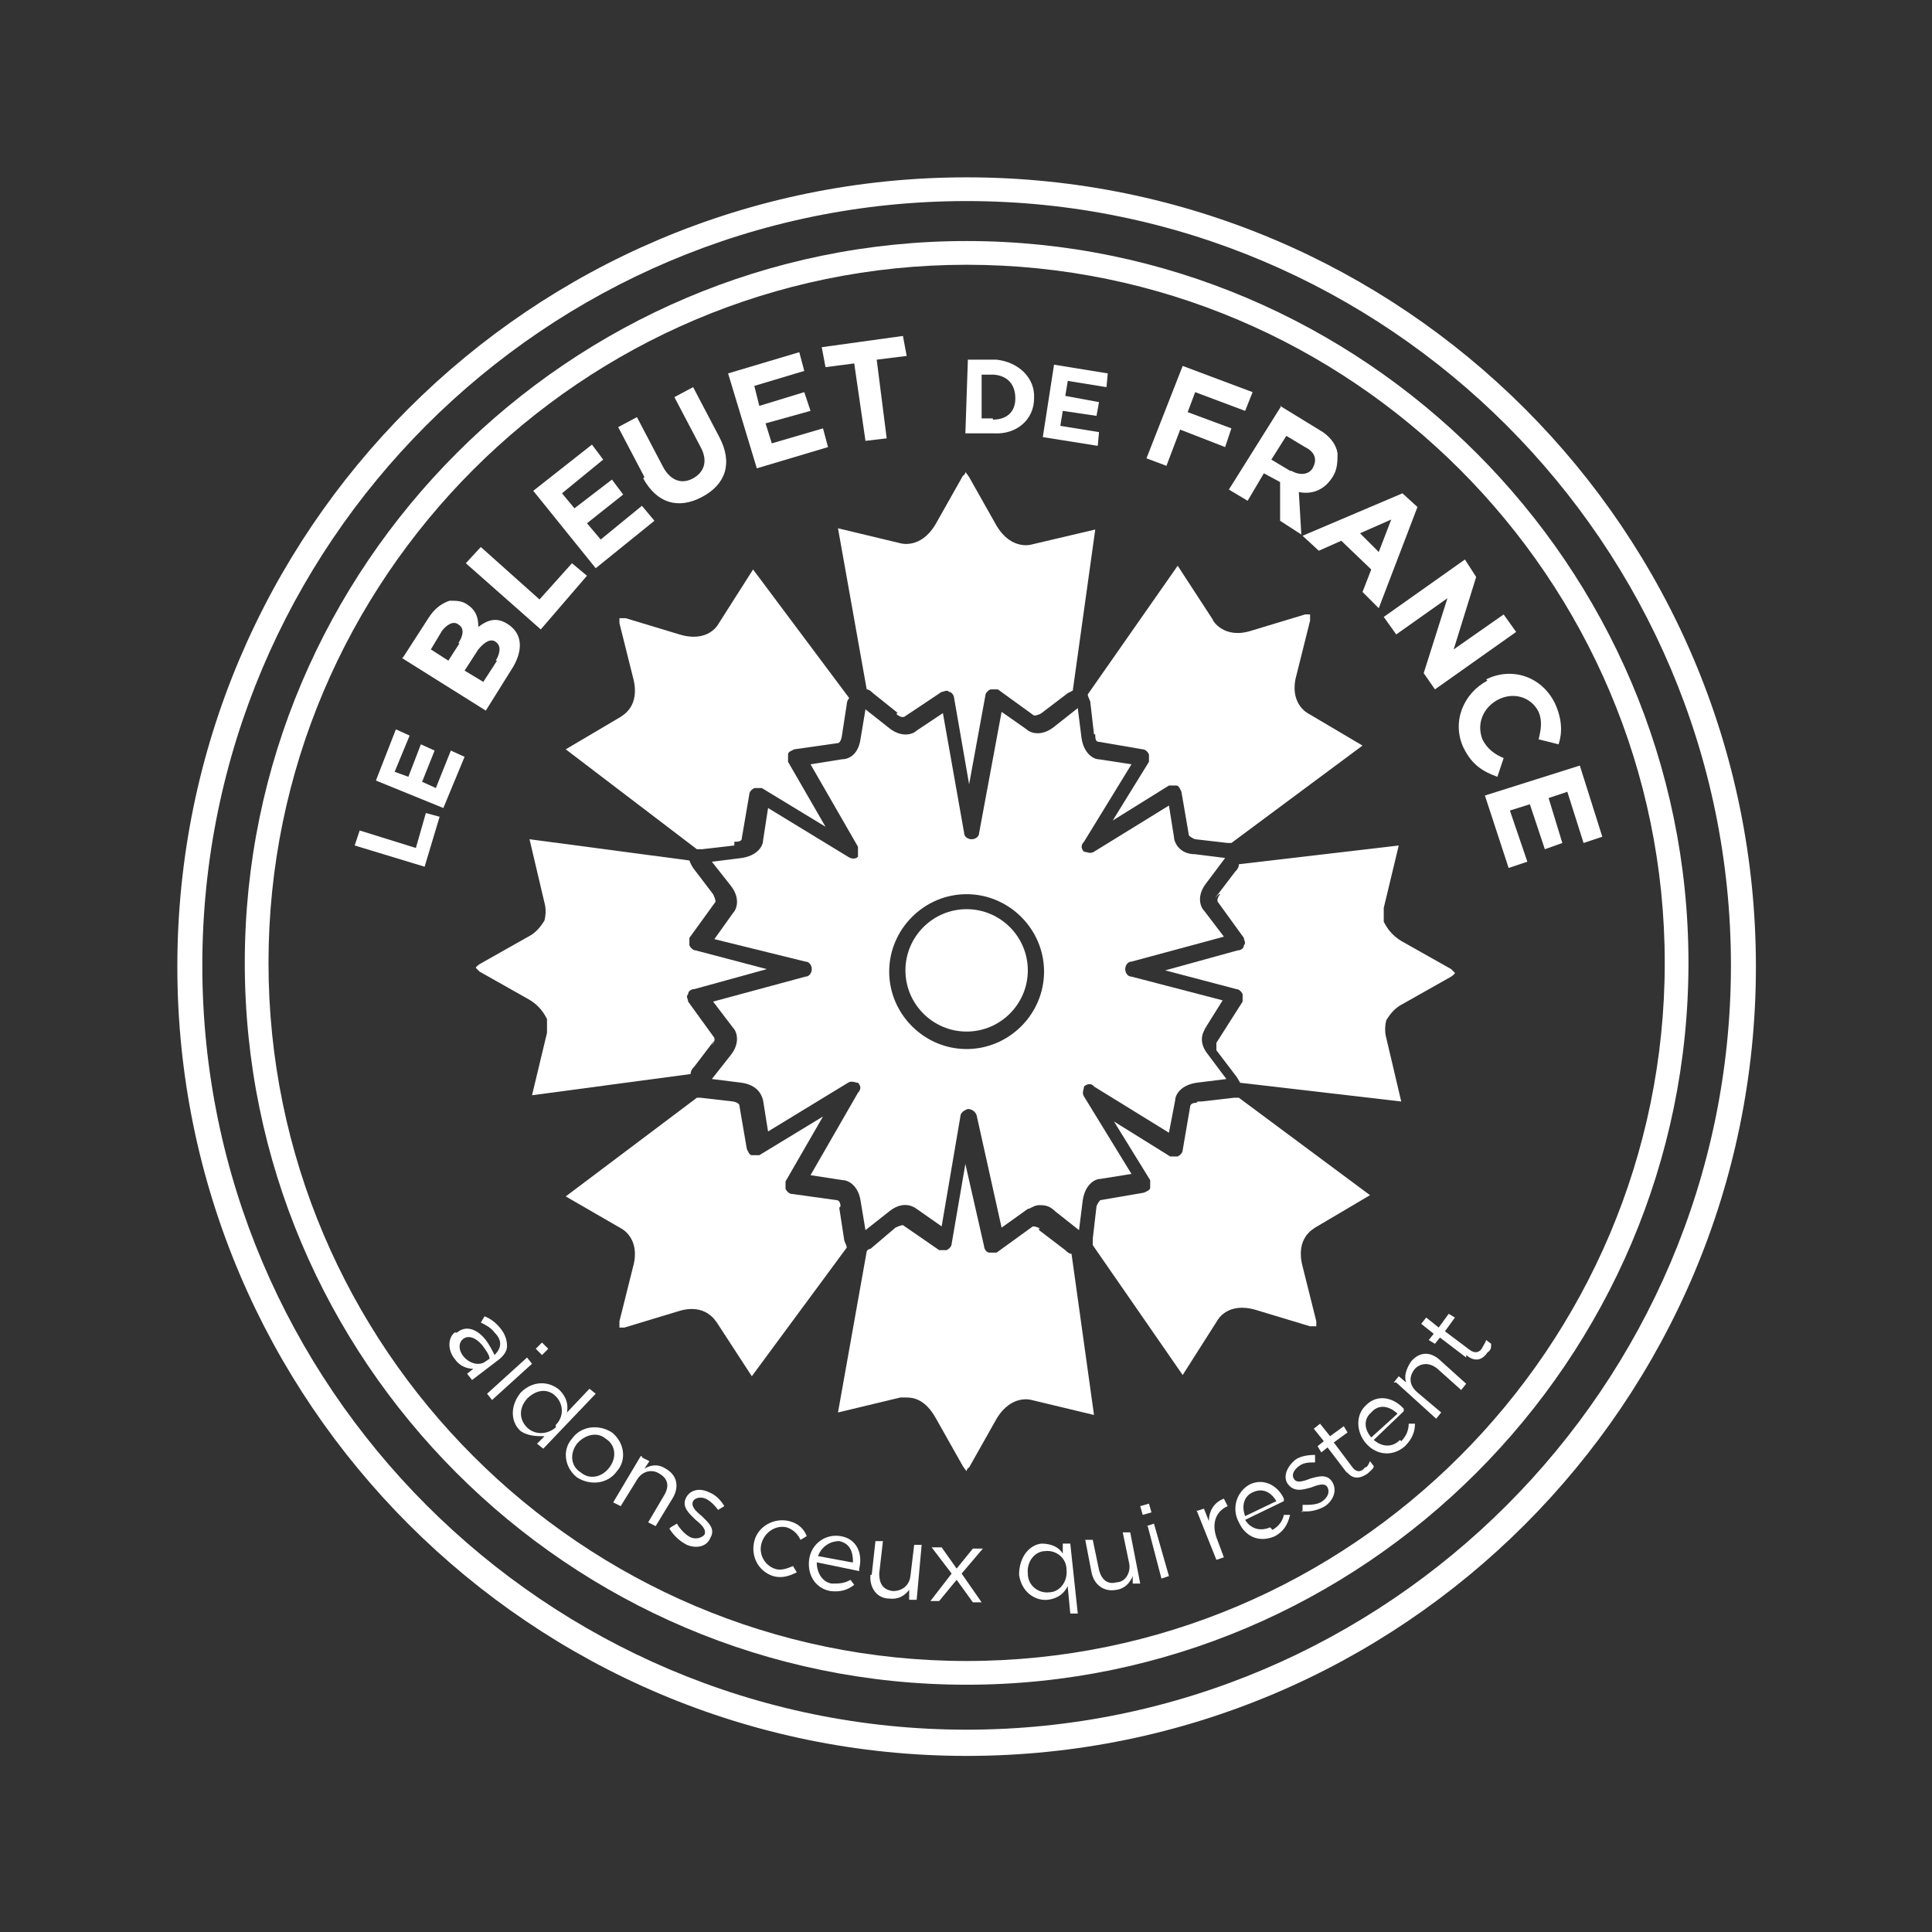 <svg xmlns="http://www.w3.org/2000/svg" viewBox="0 0 154.7 154.7"><rect x="0" y="0" width="154.7" height="154.7" fill="#333333" stroke="none"/><defs><style>      .cls-1 {        fill: #fff;      }    </style></defs><g><g id="Calque_1"><g id="Logo_monochrome_2"><g id="Monochrome"><path class="cls-1" d="M77.4,134.9c-31.9,0-57.8-26-57.8-57.8s26-57.8,57.8-57.8,57.8,26,57.8,57.8-26,57.8-57.8,57.8M77.4,21.2c-30.8,0-55.9,25.1-55.9,55.9s25.1,55.9,55.9,55.9,55.9-25.1,55.9-55.9-25.1-55.9-55.9-55.9"></path><path class="cls-1" d="M77.4,140.6c-34.8,0-63.2-28.3-63.2-63.2S42.5,14.2,77.4,14.2s63.2,28.3,63.2,63.2-28.3,63.2-63.2,63.2M77.4,16.1c-33.8,0-61.2,27.5-61.2,61.2s27.5,61.2,61.2,61.2,61.2-27.5,61.2-61.2-27.5-61.2-61.2-61.2"></path><path class="cls-1" d="M36.6,106.7h0c.7-.6,1.6-.3,2.3.6.3.4.5.8.7,1.2h0c.6-.6.6-1.2,0-1.8-.3-.4-.7-.6-1.1-.8l.3-.5c.5.2.9.5,1.3,1,.4.5.5,1,.5,1.4s-.3.8-.7,1.1l-2.1,1.6-.4-.5.5-.4c-.5,0-1.1-.2-1.5-.8-.5-.6-.6-1.6,0-2.1M38.9,109l.3-.2c0-.3-.3-.7-.6-1.1-.5-.6-1.1-.8-1.5-.5h0c-.4.3-.4.9,0,1.4.5.6,1.3.8,1.8.4"></path><path class="cls-1" d="M42.2,108.7l.4.5-3.2,2.9-.4-.5,3.2-2.9ZM43.4,107.5l.5.5-.5.5-.5-.5.5-.5Z"></path><path class="cls-1" d="M41.7,111.5h0c1-1,2.3-.9,3.1-.2.6.6.7,1.2.6,1.8l1.8-1.9.5.4-4.2,4.4-.5-.4.6-.6c-.6,0-1.3,0-1.9-.4-.8-.7-.9-2,0-3.1M44.5,114.1h0c.7-.7.6-1.7,0-2.3-.6-.6-1.5-.6-2.3.2h0c-.7.8-.6,1.7,0,2.3.6.6,1.6.6,2.3,0"></path><path class="cls-1" d="M45.8,115.2h0c.7-1,2.1-1.2,3.2-.5,1,.8,1.2,2.2.4,3.1h0c-.7,1-2.1,1.2-3.2.5-1-.8-1.2-2.2-.4-3.1M48.8,117.5h0c.6-.8.5-1.8-.3-2.3-.7-.6-1.7-.3-2.3.4h0c-.6.8-.5,1.8.3,2.3.7.6,1.7.4,2.3-.4"></path><path class="cls-1" d="M51.4,116.7l.6.3-.4.6c.5-.3,1.1-.4,1.7,0,.9.5,1.1,1.4.6,2.3l-1.4,2.3-.6-.3,1.3-2.2c.4-.7.3-1.3-.4-1.7-.6-.4-1.4-.2-1.8.5l-1.3,2.1-.6-.3,2.2-3.7h.1Z"></path><path class="cls-1" d="M53.7,122.3l.5-.3c.3.5.7.9,1.1,1.1.5.2.9,0,1.1-.2h0c.2-.4-.2-.8-.7-1.2-.5-.5-1.1-1-.8-1.7h0c.3-.7,1.1-.9,1.9-.5.5.2.9.6,1.2,1.1l-.5.3c-.3-.4-.6-.7-1-.9-.5-.2-.9,0-1,.2h0c-.2.4.2.8.7,1.2.5.5,1.1,1,.7,1.7h0c-.3.8-1.2.9-1.9.6-.6-.3-1.1-.8-1.4-1.3"></path><path class="cls-1" d="M60.4,123.4h0c.3-1.2,1.6-1.9,2.8-1.6.8.2,1.2.7,1.4,1.2l-.5.3c-.2-.4-.5-.8-1.1-1-.8-.2-1.7.3-2,1.2h0c-.3.9.2,1.8,1,2.1.5.2,1,0,1.5-.2l.3.5c-.6.3-1.2.5-1.9.3-1.2-.4-1.8-1.6-1.5-2.8"></path><path class="cls-1" d="M66.6,126.8c.6,0,1,0,1.5-.3l.3.4c-.5.4-1.1.6-1.9.5-1.2-.2-1.9-1.3-1.7-2.6.2-1.2,1.3-2,2.5-1.8,1.3.2,1.8,1.4,1.5,2.6v.2l-3.4-.7c0,.9.5,1.6,1.2,1.7M68.3,125.1c0-.8-.2-1.5-1.1-1.7-.7,0-1.4.4-1.7,1.2l2.7.5h0Z"></path><path class="cls-1" d="M69.8,126.1l.3-2.7h.6l-.3,2.6c0,.8.3,1.3,1.1,1.4.7,0,1.3-.4,1.4-1.2l.3-2.5h.6l-.4,4.4h-.6v-.8c-.3.4-.8.8-1.6.7-1,0-1.6-.9-1.5-1.9"></path><polygon class="cls-1" points="76.2 126 74.6 123.9 75.4 123.9 76.6 125.6 77.9 124 78.7 124 77 126 78.6 128.3 77.9 128.3 76.6 126.5 75.2 128.2 74.5 128.2 76.2 126"></polygon><path class="cls-1" d="M85.5,127c-.3.6-.8,1-1.6,1.1-1,.1-2.1-.6-2.3-2h0c0-1.4.8-2.4,1.8-2.5.8,0,1.4.3,1.7.8v-.8h.6l.6,5.6h-.6l-.2-2.1h0ZM85.4,125.7h0c0-1-.9-1.6-1.7-1.5-.8,0-1.5.8-1.4,1.8h0c0,1,.9,1.6,1.7,1.5.8,0,1.5-.8,1.4-1.8"></path><path class="cls-1" d="M87.4,125.9l-.5-2.6h.6c0,0,.5,2.4.5,2.4.2.8.7,1.2,1.4,1,.7,0,1.2-.8,1-1.6l-.5-2.4h.6c0,0,.8,4.1.8,4.1h-.6c0,0,0-.6,0-.6-.2.5-.6,1-1.3,1.1-1,.2-1.8-.4-2-1.4"></path><path class="cls-1" d="M91.3,120.6l.7-.2.2.7-.7.2-.2-.7ZM91.8,122.2l.6-.2,1.2,4.2-.6.2-1.1-4.2h0Z"></path><path class="cls-1" d="M95.8,121l.6-.2.4,1c0-.8.4-1.5,1.2-1.8l.3.6h0c-.9.4-1.3,1.3-.9,2.5l.6,1.6-.6.2-1.6-4h0Z"></path><path class="cls-1" d="M101.9,122.5c.5-.3.8-.7.9-1.2h.5c-.2.8-.5,1.3-1.2,1.7-1.1.5-2.3.2-2.9-1.1-.6-1.1-.2-2.4.8-3,1.1-.6,2.3,0,2.8,1.1v.2l-3.1,1.5c.5.8,1.3.9,2,.6M102.2,120.2c-.4-.7-1.1-1.1-1.9-.7-.7.3-.9,1.1-.6,1.9,0,0,2.5-1.2,2.5-1.2Z"></path><path class="cls-1" d="M104.3,121.1v-.6c.6,0,1.2,0,1.6-.3s.6-.7.4-1.1h0c-.2-.4-.8-.2-1.3,0-.7.2-1.4.4-1.9-.3h0c-.4-.6,0-1.4.6-1.9.4-.3,1-.4,1.6-.4v.6c-.5,0-.9,0-1.3.3-.4.3-.6.7-.4,1h0c.2.4.8.2,1.3,0,.7-.2,1.4-.4,1.8.3h0c.4.7,0,1.5-.6,1.9-.5.3-1.2.5-1.9.4"></path><path class="cls-1" d="M107.9,118l-1.6-2.1-.5.4-.3-.5.5-.4-.8-1,.5-.4.8,1,1.1-.8.3.5-1.1.8,1.5,2c.3.4.7.4,1,0,.2,0,.3-.3.4-.5l.3.4c0,.2-.3.4-.5.6-.6.4-1.2.5-1.7-.2"></path><path class="cls-1" d="M112.2,115.4c.4-.4.6-.9.6-1.4h.5c0,.6-.2,1.2-.8,1.8-.9.8-2.2.8-3.1-.2-.8-.9-.9-2.3,0-3.1.9-.9,2.2-.6,3,.3v.2c0,0-2.4,2.3-2.4,2.3.7.6,1.5.6,2.1,0M111.8,113.1c-.6-.5-1.4-.7-2,0-.6.5-.6,1.3,0,2l2.1-1.9h0Z"></path><path class="cls-1" d="M111.6,110.7l.4-.5.6.5c-.2-.5,0-1.1.4-1.7.7-.8,1.6-.8,2.4,0l2,1.8-.4.5-1.9-1.7c-.6-.5-1.3-.5-1.8,0-.5.6-.5,1.3.2,1.9l1.9,1.6-.4.5-3.2-2.9h-.2Z"></path><path class="cls-1" d="M117.4,108.7l-2.1-1.6-.4.5-.5-.3.4-.5-1-.8.4-.5,1,.8.8-1.1.5.3-.8,1.1,2,1.5c.4.3.8.2,1-.2s.2-.3.3-.6l.4.3c0,.3,0,.5-.3.7-.4.6-1,.8-1.7.2"></path><path class="cls-1" d="M58.9,67.4c.5,0,.5-.2.5-.3l.6-3.5c0-.2.2-.4.4-.5h.6l5.1,3.1-3-5.2c0-.2,0-.4,0-.6,0-.2.3-.3.5-.4l3.5-.5s.2,0,.3-.5l.4-2.6s0-.3.2-.5l-7.7-10.3-2.8,4.4s-.8,1.5-3.1.8l-4.3-1.3h-.5v.4l1.1,4.4c.6,2.3-.9,3-1,3.1l-4.4,2.6,10.5,8h.4l2.6-.3v-.3Z"></path><path class="cls-1" d="M83.3,98.4c-.3-.2-.5-.2-.6-.2l-2.9,2.1c0,0-.2,0-.4,0s-.2,0-.2,0c-.2,0-.4-.3-.4-.5l-1.5-6.6-1.1,6.4c0,.2-.2.4-.4.5h-.6l-2.9-2s-.2,0-.6.2l-2,1.7s-.2,0-.3.2l-2.3,12.9,5-1.2h.5c.6,0,1.5.2,2.3,1.6l2.2,3.9c0,0,.2.3.3.4,0,0,0-.2.2-.3l2.2-3.9c1.2-2,2.8-1.5,2.8-1.5l5,1.2-1.8-12.9c-.2,0-.4-.2-.5-.3l-2.1-1.6v-.2Z"></path><path class="cls-1" d="M67.3,96.6c0-.4-.2-.5-.3-.5l-3.6-.5c-.2,0-.4-.2-.5-.4v-.6l3-5.2-5.1,3.1c-.2,0-.4,0-.6,0-.2,0-.3-.3-.4-.5l-.6-3.5s0-.2-.5-.3l-2.6-.3h-.3l-10.5,7.9,4.5,2.6s1.5.8.9,3l-1.1,4.4v.5h.4l4.3-1.3c2.2-.7,3,.8,3.1.9l2.8,4.3,7.6-10.3c0-.2-.2-.5-.2-.6l-.4-2.6h0Z"></path><path class="cls-1" d="M97.7,71.6c-.3.4-.2.5-.2.6l2.1,2.9c0,.2.2.4,0,.6,0,.2-.2.4-.5.4l-5.8,1.6,5.7,1.5c.2,0,.4.2.5.4v.6l-2.1,3.3c0,0,0,.3,0,.6l1.6,2.1s.2.3.3.5l12.9,1.5-1.2-5.1s-.2-.6,0-1.4c.3-.5.7-1,1.3-1.3l3.9-2.2c0,0,.3-.2.3-.3h0l-.3-.3-3.9-2.2c-.9-.5-1.3-1.2-1.5-1.6,0,0,0-.2,0-.3v-.8l1.2-5-12.8,1.5c0,.3-.2.5-.3.6l-1.6,2.1.3-.3Z"></path><path class="cls-1" d="M95.8,88.3c-.4,0-.5.2-.5.3l-.6,3.5c0,.2-.2.4-.4.5h-.6l-4.5-2.8,2.9,4.7c0,.2,0,.4,0,.6,0,.2-.3.3-.5.4l-3.5.6s-.2.2-.3.5l-.3,2.6s0,.3,0,.5l7.2,10.4,2.8-4.4s.8-1.5,3.1-.8l4.3,1.3h.5v-.4l-1.1-4.4c-.6-2.3.9-3,1-3.1l4.4-2.6-10.5-7.8c-.2,0-.3,0-.4,0l-2.6.3h-.3Z"></path><path class="cls-1" d="M71.8,57.2c.4.3.5.2.6.2l3-2c.2,0,.4-.2.6,0,.2,0,.4.3.4.5l1.2,6.9,1.3-7.1c0-.2.2-.4.4-.5h.6l2.9,2.1s.3,0,.6-.2l2.1-1.6.4-.2,1.8-12.9-5.1,1.2s-1.6.5-2.8-1.5l-2.2-3.9c0,0-.2-.3-.3-.4,0,0,0,.2-.2.3l-2.2,3.9c-1.2,2-2.8,1.5-2.8,1.5l-5-1.2,2.3,12.9c.2,0,.4.2.5.3l2,1.6h-.1Z"></path><path class="cls-1" d="M57,83.7c.3-.4.2-.5.2-.6l-2.1-2.9c0-.2-.2-.4,0-.6,0-.2.2-.4.5-.4l5.8-1.6-5.7-1.5c-.2,0-.4-.2-.5-.4v-.6l2.1-2.9s0-.2-.2-.6l-1.6-2.1s-.2-.3-.3-.6l-12.8-1.7,1.2,5.1s.2.6,0,1.4c-.3.5-.7,1-1.3,1.3l-3.9,2.2c0,0-.3.2-.3.3,0,0,.2.2.3.3l3.9,2.2c.9.5,1.3,1.2,1.5,1.6,0,0,0,.2,0,.3v.8l-1.2,5,12.7-1.7c0-.3.2-.5.3-.6l1.6-2.1-.2.4Z"></path><path class="cls-1" d="M87.7,58.9c0,.5.2.5.3.5l3.5.6c.2,0,.4.2.5.4v.6l-2.9,4.7,4.5-2.8c.2,0,.4,0,.6,0,.2,0,.3.3.4.5l.6,3.5s.2.2.5.3l2.6.3h.3l10.5-7.8-4.4-2.6s-1.5-.8-.9-3l1.1-4.4v-.5h-.4l-4.3,1.3c-2.2.7-3.1-.8-3.1-.9l-2.8-4.3-7.2,10.3c0,.2.2.5.2.6l.3,2.6h.1Z"></path><path class="cls-1" d="M96.4,82.5l1.5-2.4-7.3-1.9c-.3,0-.5-.3-.5-.6s.2-.6.5-.6l7.4-2-1.6-2.1c-.3-.3-.6-1.2.2-2.2l1.5-2-2.4-.3c-1.3,0-1.7-1-1.7-1.4l-.4-2.5-6,3.7c-.3.2-.6,0-.8,0-.2-.2-.3-.5,0-.8l3.8-6.2-2.6-.4c-.4,0-1.2-.4-1.4-1.7l-.3-2.4-1.9,1.5c-1,.8-1.9.5-2.2.2l-2-1.4-1.8,9.7c0,.3-.3.5-.6.5h0c-.3,0-.6-.2-.6-.5l-1.7-9.6-2.1,1.4c-.3.3-1.2.6-2.2-.2l-1.9-1.5-.4,2.4c-.2,1.3-1,1.6-1.5,1.6l-2.5.4,3.8,6.6c0,.3,0,.6,0,.8-.2.2-.5.2-.8,0l-6.4-3.9-.4,2.6c0,.4-.4,1.2-1.7,1.4l-2.4.3,1.5,1.9c.8,1,.5,1.9.2,2.2l-1.5,2.1,7.3,1.8c.3,0,.5.3.5.6s-.2.6-.5.6l-7.4,2,1.6,2.1c.3.3.6,1.2-.2,2.2l-1.5,1.9,2.4.3c1.3.2,1.6,1,1.7,1.4l.4,2.5,6.4-3.9c.3-.2.6,0,.8,0,.2.2.3.5,0,.8l-3.8,6.6,2.6.4c.4,0,1.2.4,1.4,1.6l.4,2.4,1.9-1.5c1-.8,1.8-.5,2.2-.2l2,1.4,1.5-8.8c0-.3.3-.5.6-.6.3,0,.6.2.7.5l2,9,2.1-1.5c.2,0,.5-.3.9-.3s.8,0,1.3.5l1.9,1.5.3-2.4c.2-1.3,1-1.7,1.4-1.7l2.5-.4-3.8-6.2c-.2-.3,0-.6,0-.8.2-.2.6-.3.8,0l6,3.7.5-2.6c0-.4.4-1.2,1.7-1.4l2.4-.3-1.5-2c-.8-1-.4-1.9,0-2.2M77.4,84c-3.4,0-6.2-2.8-6.2-6.2s2.8-6.2,6.2-6.2,6.2,2.8,6.2,6.2-2.8,6.2-6.2,6.2"></path><path class="cls-1" d="M77.4,72.8c-2.7,0-4.9,2.2-4.9,4.9s2.2,4.9,4.9,4.9,4.9-2.2,4.9-4.9-2.2-4.9-4.9-4.9"></path><polygon class="cls-1" points="28.4 67.7 28.8 66.5 33.3 67.9 34.1 65.1 35.2 65.4 34 69.4 28.4 67.7"></polygon><polygon class="cls-1" points="30.1 62.5 31.7 58.4 32.8 58.9 31.6 61.8 32.7 62.2 33.7 59.6 34.8 60.1 33.8 62.6 34.9 63.1 36.1 60.1 37.2 60.6 35.5 64.7 30.1 62.5"></polygon><path class="cls-1" d="M32.3,52.6l2-3.1c.5-.8,1.1-1.2,1.7-1.4.5,0,1,0,1.4.3h0c.8.5.9,1.2.9,1.8.8-.6,1.5-.8,2.4-.2h0c1.2.8,1.2,2.2.2,3.7l-2,3.2-6.7-4.2h0ZM36.7,51.5c.4-.6.5-1.2,0-1.5h0c-.4-.3-.9,0-1.3.5l-.9,1.5,1.4.9.9-1.4h-.1ZM39.7,52.9c.4-.7.4-1.2,0-1.5h0c-.4-.3-.9,0-1.4.6l-1.1,1.7,1.5.9,1.1-1.7h0Z"></path><polygon class="cls-1" points="37.3 45.1 38.5 43.8 43.2 48 45.8 45.1 47 46.1 43.3 50.4 37.3 45.1"></polygon><polygon class="cls-1" points="42.7 39.3 47.4 35.6 48.3 36.8 45 39.5 46 40.7 49 38.4 49.9 39.6 47 41.9 48.1 43.2 51.4 40.5 52.4 41.7 47.7 45.5 42.7 39.3"></polygon><path class="cls-1" d="M51.6,38.2l-2.1-4,1.5-.8,2.1,4c.6,1.1,1.5,1.4,2.4.9s1.2-1.4.6-2.5l-2.1-4,1.5-.8,2.1,4c1.1,2.1.5,3.8-1.4,4.8s-3.6.5-4.7-1.5"></path><polygon class="cls-1" points="58.3 29.9 64 28.2 64.4 29.7 60.4 30.9 60.8 32.5 64.4 31.4 64.9 32.9 61.3 33.9 61.8 35.5 65.9 34.3 66.3 35.8 60.6 37.5 58.3 29.9"></polygon><polygon class="cls-1" points="68.4 29.1 66.1 29.4 65.8 27.8 72.3 26.9 72.6 28.5 70.2 28.8 71 35.1 69.3 35.3 68.4 29.1"></polygon><path class="cls-1" d="M77.5,28.8h2.3c1.8.2,3.1,1.5,3,3.1h0c0,1.7-1.4,2.9-3.2,2.8h-2.3s.2-5.9.2-5.9ZM79.5,33.6c1.1,0,1.8-.6,1.8-1.7h0c0-1.1-.6-1.8-1.7-1.9h-1v3.5c0,0,.9,0,.9,0h0Z"></path><polygon class="cls-1" points="84.4 29.2 88.7 29.9 88.6 31 85.5 30.5 85.3 31.7 88 32.2 87.8 33.3 85.1 32.9 84.9 34.1 88 34.6 87.9 35.7 83.5 35 84.4 29.2"></polygon><polygon class="cls-1" points="94.7 29.3 100.3 31.4 99.7 32.9 95.7 31.4 95.1 33 98.6 34.3 98.1 35.8 94.5 34.4 93.4 37.3 91.8 36.7 94.7 29.3"></polygon><path class="cls-1" d="M102.5,32.5l3.1,1.9c.9.5,1.4,1.2,1.5,1.9,0,.6,0,1.3-.4,1.9h0c-.7,1.1-1.7,1.4-2.7,1.2l.2,3.4-1.7-1.1v-3.1c0,0-1.3-.7-1.3-.7l-1.3,2.2-1.5-.9,4.2-6.7h0ZM103.4,37.7c.7.4,1.4.3,1.7-.2h0c.4-.7.2-1.3-.6-1.7l-1.5-.9-1.2,1.9,1.5.9h0Z"></path><path class="cls-1" d="M112.3,39.5l1.2,1.1-3.1,8.1-1.3-1.3.7-1.8-2.4-2.3-1.8.8-1.3-1.2,8-3.4h0ZM110.4,44.2l1-2.6-2.5,1.1,1.5,1.5Z"></path><polygon class="cls-1" points="117.3 44.8 118.2 46.2 116.4 52 120.4 49.2 121.4 50.6 114.9 55.2 114 53.9 115.9 47.9 111.8 50.8 110.8 49.4 117.3 44.8"></polygon><path class="cls-1" d="M119,54.4h0c2-1,4.4-.3,5.5,1.9.6,1.3.6,2.4.3,3.3l-1.6-.4c.2-.8.3-1.5,0-2.2-.6-1.2-2-1.6-3.2-1h0c-1.2.6-1.8,1.9-1.3,3.2.4.8,1,1.2,1.7,1.5l-.5,1.5c-1.1-.4-2-.9-2.7-2.3-1-2.1,0-4.4,1.9-5.4"></path><polygon class="cls-1" points="126.5 61.3 128.3 67 126.8 67.5 125.5 63.4 124 63.9 125.1 67.5 123.7 68 122.5 64.4 120.9 64.9 122.3 69 120.8 69.5 118.9 63.7 126.5 61.3"></polygon></g></g></g></g></svg>
